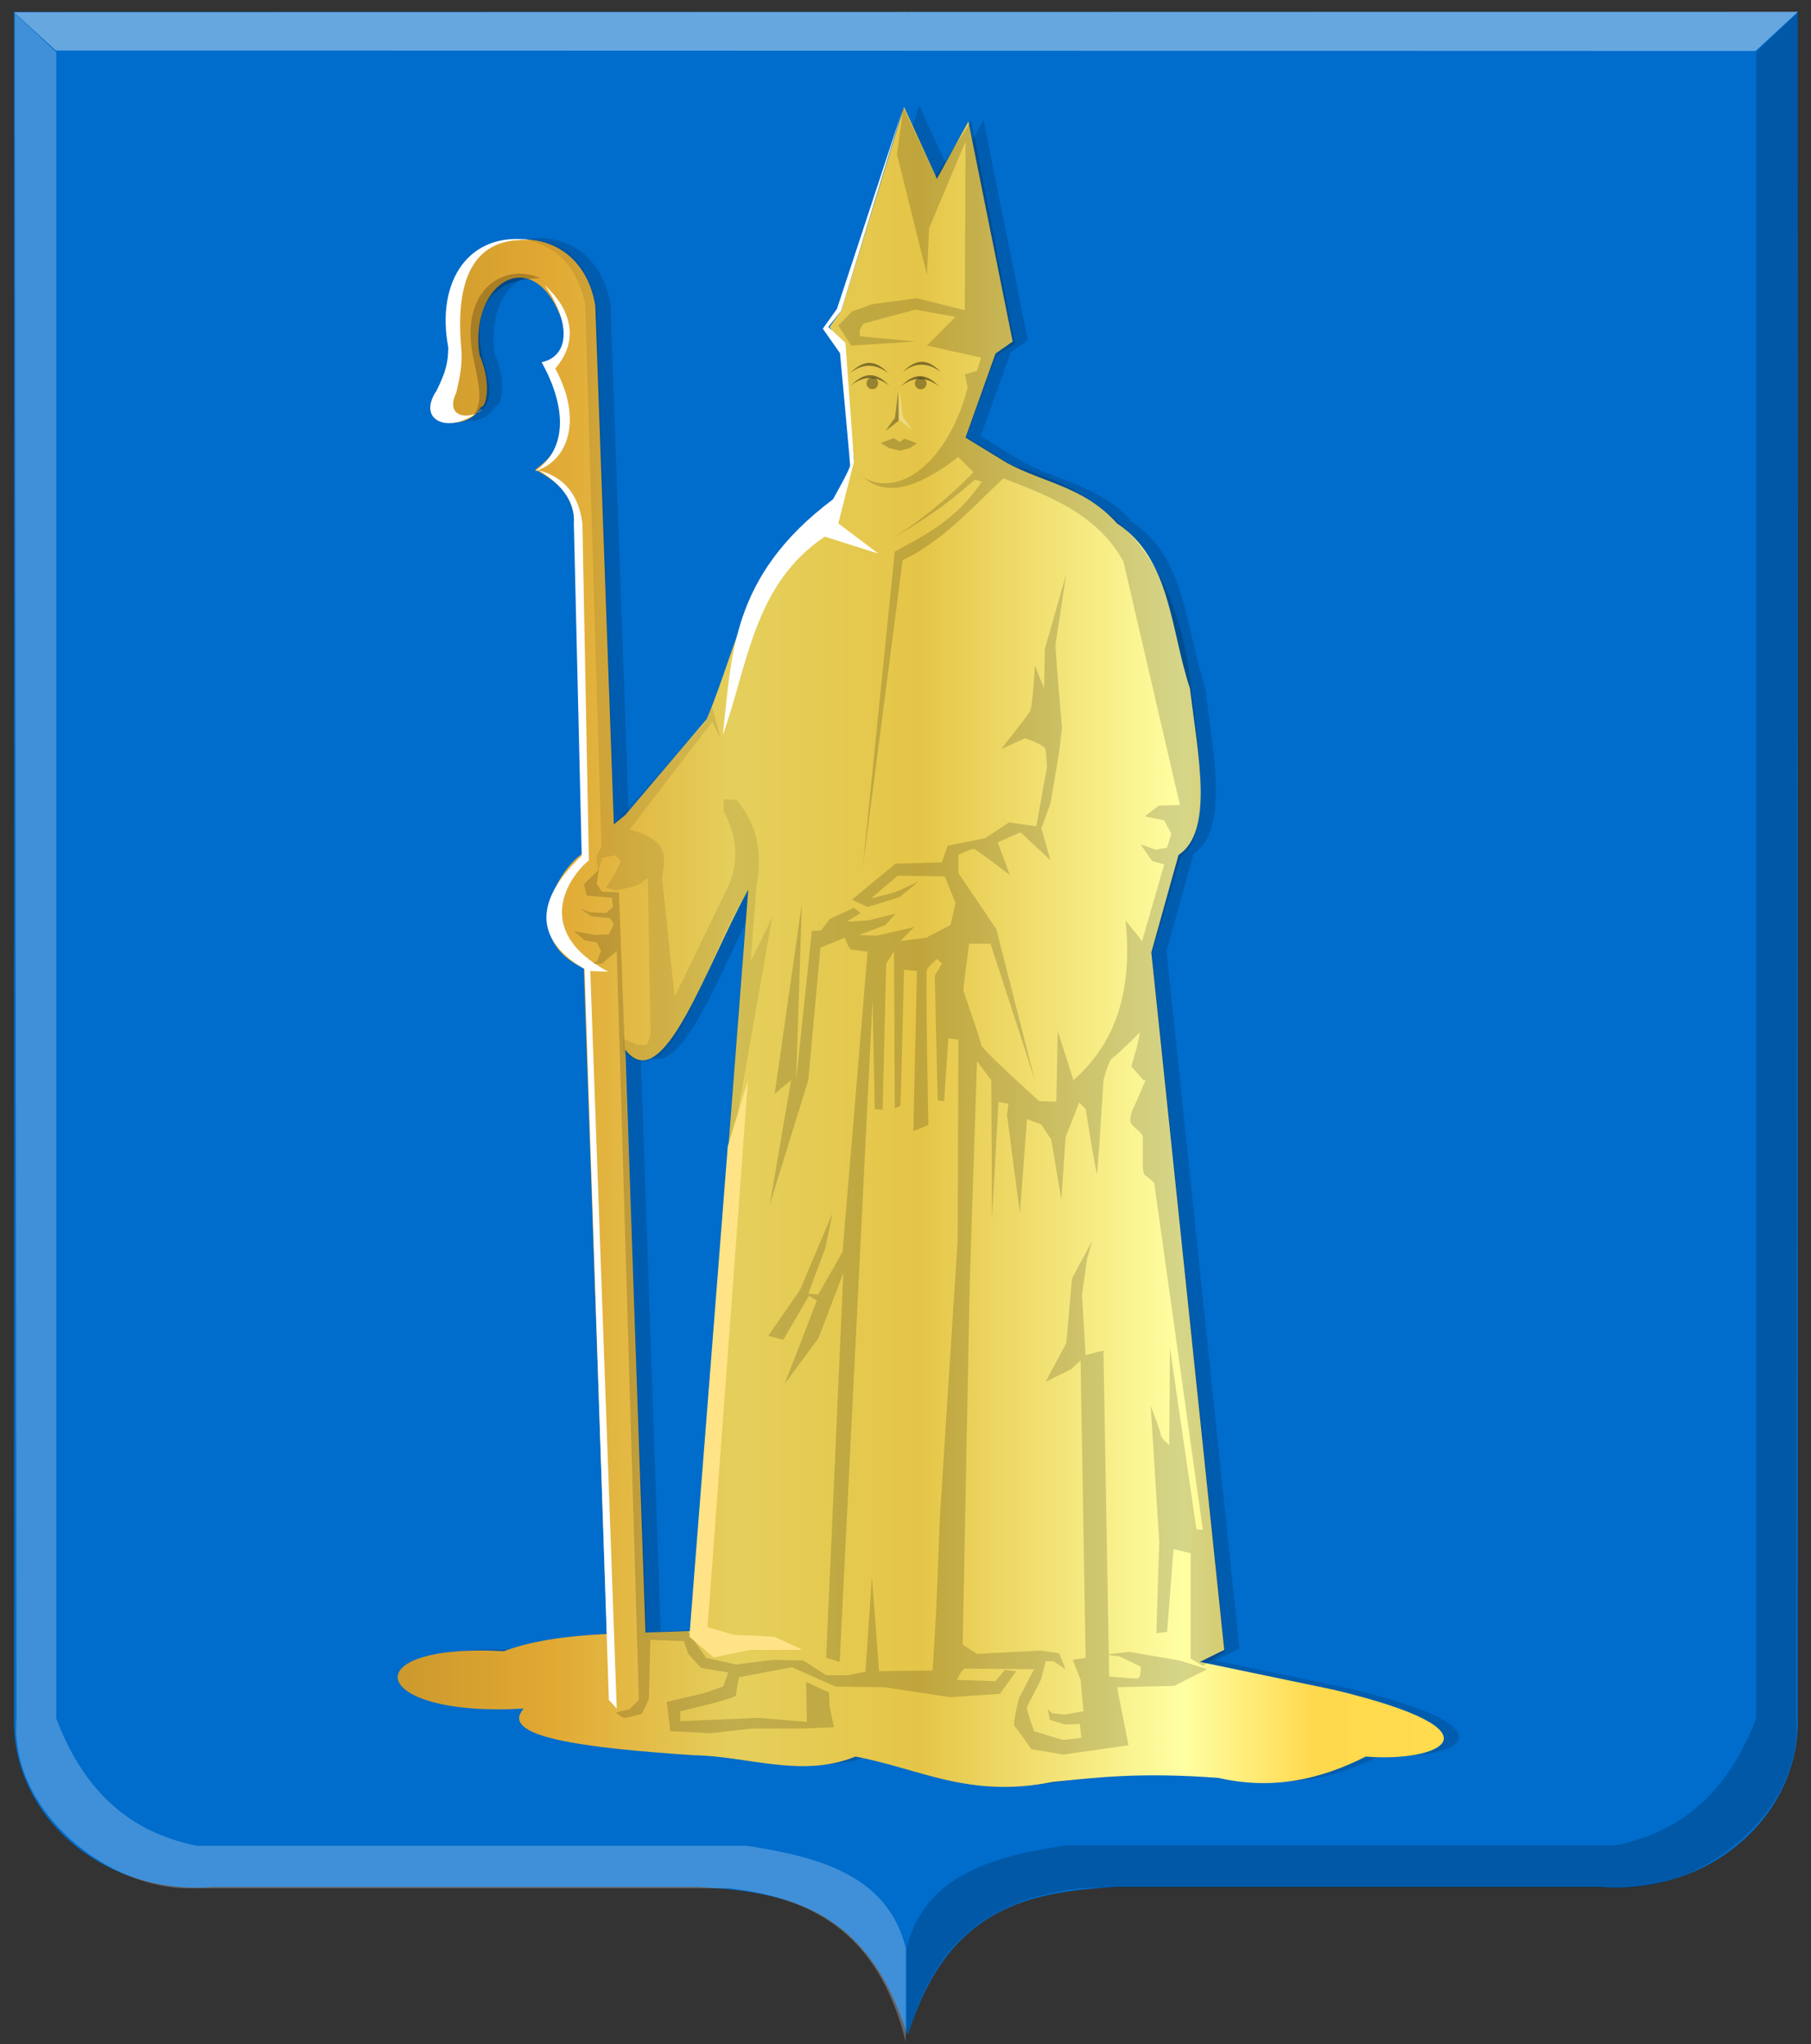 <?xml version="1.0" encoding="UTF-8" standalone="no"?>
<!-- Created with Inkscape (http://www.inkscape.org/) -->

<svg
   xmlns:dc="http://purl.org/dc/elements/1.1/"
   xmlns:cc="http://creativecommons.org/ns#"
   xmlns:rdf="http://www.w3.org/1999/02/22-rdf-syntax-ns#"
   xmlns:svg="http://www.w3.org/2000/svg"
   xmlns="http://www.w3.org/2000/svg"
   xmlns:xlink="http://www.w3.org/1999/xlink"
   xmlns:sodipodi="http://sodipodi.sourceforge.net/DTD/sodipodi-0.dtd"
   xmlns:inkscape="http://www.inkscape.org/namespaces/inkscape"
   width="244.991"
   height="276.479"
   id="svg10046"
   version="1.1"
   inkscape:version="0.48.4 r9939"
   sodipodi:docname="Nieuw document 35">
  <rect width="100%" height="100%" fill="#333333" stroke="none"/>
  <defs
     id="defs10048">
    <linearGradient
       y2="702.076"
       x2="371.643"
       y1="702.076"
       x1="79.31"
       gradientTransform="matrix(1.078,0,0,1.139,-45.562,-264.776)"
       gradientUnits="userSpaceOnUse"
       id="linearGradient4498-4"
       xlink:href="#linearGradient6068-7-8-2-6-8-8-8-2-6-8-95-0-8-1-2-6-9-8-5-0"
       inkscape:collect="always" />
    <linearGradient
       inkscape:collect="always"
       id="linearGradient6068-7-8-2-6-8-8-8-2-6-8-95-0-8-1-2-6-9-8-5-0">
      <stop
         style="stop-color:#ffffff;stop-opacity:1;"
         offset="0"
         id="stop6070-9-2-0-0-2-4-8-8-2-2-3-7-6-1-5-3-2-9-0-7" />
      <stop
         style="stop-color:#ffffff;stop-opacity:0;"
         offset="1"
         id="stop6072-5-9-0-2-9-0-7-1-0-1-25-2-5-9-5-4-7-2-2-6" />
    </linearGradient>
    <linearGradient
       y2="702.076"
       x2="371.643"
       y1="702.076"
       x1="79.31"
       gradientTransform="matrix(1.078,0,0,1.139,-45.562,-264.776)"
       gradientUnits="userSpaceOnUse"
       id="linearGradient4500-3"
       xlink:href="#linearGradient6060-3-3-4-8-3-6-0-4-6-9-5-9-9-6-9-8-5-9-6-6"
       inkscape:collect="always" />
    <linearGradient
       inkscape:collect="always"
       id="linearGradient6060-3-3-4-8-3-6-0-4-6-9-5-9-9-6-9-8-5-9-6-6">
      <stop
         style="stop-color:#000000;stop-opacity:1;"
         offset="0"
         id="stop6062-1-5-6-6-5-3-0-6-5-7-8-5-0-2-1-8-4-5-0-1" />
      <stop
         style="stop-color:#000000;stop-opacity:0;"
         offset="1"
         id="stop6064-2-9-0-5-9-6-5-7-1-6-6-4-0-9-2-7-3-4-2-5" />
    </linearGradient>
    <linearGradient
       inkscape:collect="always"
       xlink:href="#linearGradient21651"
       id="linearGradient4421"
       gradientUnits="userSpaceOnUse"
       x1="0"
       y1="174.07"
       x2="30"
       y2="174.07"
       gradientTransform="translate(0,158.891)" />
    <linearGradient
       id="linearGradient21651">
      <stop
         id="stop21653"
         offset="0"
         style="stop-color:#cc992d;stop-opacity:1;" />
      <stop
         id="stop21655"
         offset="0.143"
         style="stop-color:#e1a832;stop-opacity:1;" />
      <stop
         style="stop-color:#e5cf5c;stop-opacity:1;"
         offset="0.321"
         id="stop21657" />
      <stop
         id="stop21659"
         offset="0.5"
         style="stop-color:#e5c547;stop-opacity:1;" />
      <stop
         style="stop-color:#ffffa3;stop-opacity:1;"
         offset="0.75"
         id="stop21661" />
      <stop
         id="stop21663"
         offset="0.875"
         style="stop-color:#ffd94d;stop-opacity:1;" />
      <stop
         style="stop-color:#ffdb4e;stop-opacity:1;"
         offset="1"
         id="stop21665" />
    </linearGradient>
    <linearGradient
       gradientUnits="userSpaceOnUse"
       y2="174.07"
       x2="30"
       y1="174.07"
       x1="0"
       id="linearGradient4379"
       xlink:href="#linearGradient21651"
       inkscape:collect="always" />
    <linearGradient
       id="linearGradient4070-8-2-8-8-7-0-6-5">
      <stop
         style="stop-color:#a3a3a3;stop-opacity:1;"
         offset="0"
         id="stop4072-1-2-6-4-1-4-7-9" />
      <stop
         style="stop-color:#b0b0b0;stop-opacity:1;"
         offset="0.143"
         id="stop4074-8-0-7-0-4-8-7-1" />
      <stop
         id="stop4076-6-1-0-3-7-5-9-8"
         offset="0.321"
         style="stop-color:#d1d1d1;stop-opacity:1;" />
      <stop
         style="stop-color:#bdbdbd;stop-opacity:1;"
         offset="0.5"
         id="stop4078-0-2-8-7-6-7-6-1" />
      <stop
         id="stop4080-2-7-1-8-8-3-4-7"
         offset="0.75"
         style="stop-color:#e5e5e5;stop-opacity:1;" />
      <stop
         style="stop-color:#cccccc;stop-opacity:1;"
         offset="0.875"
         id="stop4082-4-7-8-3-2-3-1-8" />
      <stop
         id="stop4084-9-0-3-1-3-0-9-6"
         offset="1"
         style="stop-color:#cccccc;stop-opacity:1;" />
    </linearGradient>
    <linearGradient
       gradientUnits="userSpaceOnUse"
       y2="204.963"
       x2="29.643"
       y1="204.963"
       x1="3.214"
       id="linearGradient4389"
       xlink:href="#linearGradient4070-8-2-8-8-7-0-6-5"
       inkscape:collect="always"
       gradientTransform="translate(336.429,486.112)" />
    <linearGradient
       inkscape:collect="always"
       xlink:href="#linearGradient21651"
       id="linearGradient10711"
       x1="209.703"
       y1="390.049"
       x2="351.59"
       y2="390.049"
       gradientUnits="userSpaceOnUse" />
  </defs>
  <sodipodi:namedview
     id="base"
     pagecolor="#ffffff"
     bordercolor="#666666"
     borderopacity="1.0"
     inkscape:pageopacity="0.0"
     inkscape:pageshadow="2"
     inkscape:zoom="0.98994949"
     inkscape:cx="155.31174"
     inkscape:cy="113.7223"
     inkscape:document-units="px"
     inkscape:current-layer="layer1"
     showgrid="false"
     fit-margin-top="0"
     fit-margin-left="0"
     fit-margin-right="0"
     fit-margin-bottom="0"
     inkscape:window-width="1600"
     inkscape:window-height="837"
     inkscape:window-x="-8"
     inkscape:window-y="-8"
     inkscape:window-maximized="1" />
  <g
     inkscape:label="Laag 1"
     inkscape:groupmode="layer"
     id="layer1"
     transform="translate(-156.086,-261.985)">
    <g
       transform="matrix(0.383,0,0,0.357,142.422,209.555)"
       id="layer1-9"
       inkscape:label="Laag 1">
      <path
         style="fill:#006ccb;fill-opacity:1;stroke:#000000;stroke-width:4.046px;stroke-linecap:butt;stroke-linejoin:miter;stroke-opacity:0"
         d="m 356.17,151.366 -315.535,0 0,646.011 c -1.039,36.788 30.797,67.684 70.253,64.333 l 88.798,0 82.353,0 c 30.663,1.881 60.104,7.23 74.132,56.292 l 0,-766.636 z"
         id="path2830"
         sodipodi:nodetypes="cccccccc"
         inkscape:connector-curvature="0" />
      <path
         style="fill:#006ccb;fill-opacity:1;stroke:#000000;stroke-width:4.046px;stroke-linecap:butt;stroke-linejoin:miter;stroke-opacity:0"
         d="m 356.36,151.366 314.295,0 0,646.011 c 1.035,36.788 -30.676,67.684 -69.977,64.333 l -88.449,0 -82.029,0 c -30.543,1.881 -59.868,7.23 -73.84,56.291 -15.894,-251.704 -37.746,-501.968 0,-766.636 z"
         id="path2830-1"
         sodipodi:nodetypes="cccccccc"
         inkscape:connector-curvature="0" />
      <path
         sodipodi:nodetypes="ccccc"
         inkscape:connector-curvature="0"
         style="fill:#ffffff;fill-opacity:0.405;stroke:#000000;stroke-width:4.046px;stroke-linecap:butt;stroke-linejoin:miter;stroke-opacity:0"
         d="m 40.636,151.507 14.731,14.489 600.399,0.181 14.889,-14.828 z"
         id="path10406" />
      <path
         inkscape:connector-curvature="0"
         style="fill:#ffffff;fill-opacity:0.247;stroke:#000000;stroke-width:4.046px;stroke-linecap:butt;stroke-linejoin:miter;stroke-opacity:0"
         d="m 40.868,151.888 14.684,14.743 0,631.268 c 8.825,25.059 23.974,42.818 49.799,48.25 l 194.088,0 c 26.377,4.258 49.98,11.67 56.183,38.868 l 0,35.517 c -9.846,-42.546 -34.129,-54.785 -62.568,-58.302 l -189.619,0 c -29.198,0.779 -64.561,-28.981 -61.929,-64.333 L 40.868,151.888 z"
         id="path4051"
         sodipodi:nodetypes="ccccccccccc" />
      <path
         inkscape:connector-curvature="0"
         style="fill:#000000;fill-opacity:0.186;stroke:#000000;stroke-width:4.046px;stroke-linecap:butt;stroke-linejoin:miter;stroke-opacity:0"
         d="m 670.704,151.718 -14.684,14.743 0,631.268 c -8.825,25.059 -23.974,42.818 -49.799,48.25 l -194.088,0 c -26.377,4.258 -49.98,11.67 -56.183,38.868 l 0,35.517 c 9.847,-42.546 34.129,-54.785 62.568,-58.302 l 189.619,0 c 29.198,0.779 64.561,-28.981 61.929,-64.333 l 0.638,-646.011 z"
         id="path4051-6"
         sodipodi:nodetypes="ccccccccccc" />
    </g>
    <path
       style="fill:#000000;fill-opacity:0.145;stroke:#000000;stroke-width:0.37px;stroke-linecap:butt;stroke-linejoin:miter;stroke-opacity:0"
       d="m 250.841,482.413 c -8.525,0.376 -17.49,0.068 -24.559,2.706 -20.67,-1.161 -18.355,9.004 2.707,7.756 -3.516,3.843 8.153,5.326 23.012,6.313 7.284,0.109 14.568,3.147 21.852,0.18 8.579,1.585 15.337,5.718 26.686,3.427 6.104,-0.607 11.837,-1.33 22.432,-0.541 7.203,1.665 13.745,0.25 19.918,-2.886 9.589,0.817 19.731,-3.256 -4.254,-9.019 l -18.178,-3.788 3.287,-1.623 -9.862,-94.335 3.674,-13.167 c 4.804,-3.181 2.668,-13.375 1.547,-22.543 -2.636,-7.862 -2.565,-17.491 -9.862,-22.31 -4.475,-5.001 -9.924,-5.463 -14.89,-8.177 l -5.608,-3.427 4.061,-11.364 2.321,-1.623 -5.995,-29.762 -4.254,7.756 -4.448,-9.74 -8.509,27.597 -1.547,2.164 1.74,3.066 1.547,14.971 -2.321,5.592 c -11.624,6.578 -13.137,18.814 -17.598,29.401 l -11.023,12.987 -1.547,1.263 -2.514,-70.165 c -2.382,-14.382 -22.939,-10.609 -19.725,5.592 0.838,2.886 0.387,4.81 -1.354,5.772 -3.637,4.708 3.741,6.05 5.608,2.345 0.526,0.286 1.653,-2.736 -0.193,-7.035 -1.44,-10.021 7.518,-15.241 11.216,-4.509 0.791,4.306 -0.688,5.338 -2.707,5.592 4.637,7.754 2.85,11.694 -0.967,14.43 2.462,1.429 4.962,2.8 5.415,7.275 l 0.967,44.672 c -3.215,2.085 -8.767,11.333 0.193,15.512 l 3.481,100.288 5.221,-0.18 -3.094,-89.105 c 5.152,6.666 11.006,-11.573 16.631,-21.645 l -7.735,100.288 z"
       id="path4540"
       inkscape:connector-curvature="0"
       sodipodi:nodetypes="ccccccccccccccccccccccccccccccccccccccccccccccc" />
    <path
       style="fill:url(#linearGradient10711);fill-opacity:1.0;stroke:#000000;stroke-width:0.37px;stroke-linecap:butt;stroke-linejoin:miter;stroke-opacity:0"
       d="m 248.799,482.603 c -8.525,0.376 -17.49,0.068 -24.559,2.706 -20.67,-1.161 -18.355,9.004 2.707,7.756 -3.516,3.843 8.152,5.326 23.012,6.313 7.284,0.109 14.568,3.147 21.852,0.18 8.579,1.585 15.337,5.718 26.686,3.427 6.104,-0.607 11.837,-1.33 22.432,-0.541 7.203,1.665 13.745,0.25 19.918,-2.886 9.589,0.817 19.731,-3.256 -4.254,-9.019 l -18.178,-3.788 3.287,-1.623 -9.862,-94.335 3.674,-13.167 c 4.804,-3.181 2.668,-13.375 1.547,-22.543 -2.636,-7.862 -2.565,-17.491 -9.862,-22.31 -4.475,-5.001 -9.924,-5.463 -14.89,-8.177 l -5.608,-3.427 4.061,-11.364 2.321,-1.623 -5.995,-29.762 -4.254,7.756 -4.448,-9.74 -8.509,27.597 -1.547,2.164 1.74,3.066 1.547,14.971 -2.321,5.592 c -11.624,6.578 -13.137,18.814 -17.598,29.401 l -11.023,12.987 -1.547,1.263 -2.514,-70.165 c -2.382,-14.382 -22.939,-10.609 -19.725,5.592 0.838,2.886 0.387,4.81 -1.354,5.772 -3.637,4.708 3.741,6.05 5.608,2.345 0.526,0.286 1.653,-2.736 -0.193,-7.035 -1.44,-10.021 7.518,-15.241 11.216,-4.509 0.791,4.306 -0.688,5.338 -2.707,5.592 4.637,7.754 2.85,11.694 -0.967,14.43 2.462,1.429 4.962,2.8 5.415,7.275 l 0.967,44.672 c -3.215,2.085 -8.767,11.333 0.193,15.512 l 3.481,100.288 5.221,-0.18 -3.094,-89.105 c 5.152,6.666 11.007,-11.573 16.631,-21.645 L 249.573,482.603 z"
       id="path4540-6"
       inkscape:connector-curvature="0"
       sodipodi:nodetypes="ccccccccccccccccccccccccccccccccccccccccccccccc" />
    <path
       style="fill:#000000;fill-opacity:0.164;stroke:#000000;stroke-width:0.37px;stroke-linecap:butt;stroke-linejoin:miter;stroke-opacity:0"
       d="m 278.29,276.526 -0.87,6.313 4.061,16.324 0.29,-6.313 4.931,-11.724 -0.097,22.817 -6.478,-1.623 -6.091,0.812 -2.707,0.992 -1.837,1.894 1.74,2.706 8.702,-0.541 -7.542,-0.722 0,-0.812 0.483,-0.902 7.058,-1.894 5.415,0.992 -3.868,3.878 7.348,1.623 -0.58,1.804 -1.644,0.451 0.387,1.804 c -2.633,10.136 -9.337,15.078 -14.213,12.085 2.556,2.097 6.051,2.596 12.956,-2.706 l 2.03,2.074 c -3.533,3.663 -7.232,6.556 -11.023,9.019 3.437,-2.113 6.782,-4.054 11.216,-8.027 l 0.967,0.271 c -3.754,5.479 -7.795,7.22 -11.796,9.47 l -4.351,42.929 5.415,-41.756 c 5.479,-2.652 9.365,-7.086 13.633,-11.093 6.312,2.464 12.693,4.828 16.244,11.273 l 7.638,32.918 -2.901,0.09 -1.837,1.443 2.611,0.541 0.967,1.804 -0.58,1.894 -1.547,0.271 -2.03,-0.722 1.547,2.255 1.644,0.451 -2.997,10.371 -2.224,-2.796 c 0.837,8.48 -0.696,16.013 -7.058,21.615 l -2.127,-6.644 -0.193,9.56 -2.321,-0.09 c 0,0 -7.832,-7.035 -7.832,-7.576 0,-0.541 -2.417,-7.125 -2.417,-7.486 0,-0.361 0.774,-6.223 0.774,-6.223 l 2.901,0 5.995,18.458 -5.221,-20.442 -5.125,-7.576 0,-2.435 c 0,0 1.74,-0.902 2.127,-0.812 0.387,0.09 4.834,3.517 4.834,3.517 l -1.644,-4.419 3.094,-1.353 4.061,3.788 -1.257,-4.329 1.257,-3.427 1.16,-6.944 0.387,-3.247 c 0,0 -0.967,-10.913 -0.87,-11.364 0.097,-0.451 1.45,-9.47 1.45,-9.47 l -2.901,10.191 -0.097,5.325 -1.257,-3.07 c 0,0 -0.29,5.592 -0.677,6.223 -0.387,0.631 -3.868,5.05 -3.868,5.05 l 3.191,-1.443 c 0,0 2.707,0.812 2.804,1.533 0.097,0.721 0.193,2.345 0.193,2.345 l -1.45,8.027 -3.674,-0.541 -3.287,2.164 -5.028,0.992 -0.774,2.255 -6.285,0.18 -5.898,4.87 2.127,0.992 4.351,-1.353 2.514,-2.074 -3.191,1.443 -3.191,0.812 3.578,-3.066 6.382,0.09 1.45,3.607 -0.677,2.976 -3.287,1.714 -3.481,0.451 1.837,-1.894 -5.028,1.172 -2.417,-0.09 3.578,-1.353 1.354,-1.533 -3.674,0.902 -2.901,0.18 1.837,-1.172 -0.87,-0.721 -3.287,1.533 -1.16,1.533 -1.257,0.09 -2.127,20.172 0.774,-23.87 -3.674,25.703 2.224,-1.834 -2.901,16.895 5.221,-16.895 1.644,-17.917 3.287,-1.353 c 0,0 0.58,1.623 0.967,1.623 0.387,0 2.127,0.271 2.127,0.271 l -3.384,40.584 -3.287,5.772 -1.354,-0.09 2.321,-6.223 0.967,-4.69 -4.448,10.462 -4.254,6.133 2.03,0.541 3.481,-5.952 1.064,0.631 -4.351,11.273 4.544,-6.133 3.384,-8.838 -2.321,52.038 1.837,0.541 4.448,-89.555 0.29,14.791 1.064,0.09 0.483,-19.751 1.064,-1.714 0.097,21.284 0.774,-0.361 0.483,-18.398 1.74,0.18 -0.483,21.645 2.03,-0.812 c 0,0 -0.387,-20.563 -0.193,-21.014 0.193,-0.451 1.354,-1.443 1.354,-1.443 l 0.677,0.631 -0.967,1.623 0.387,16.865 0.87,0.09 0.58,-8.478 1.354,0.18 -0.097,27.056 -2.417,37.698 -0.483,12.446 -0.483,8.117 -7.252,0.09 -0.967,-12.807 -0.87,12.897 -2.417,0.451 -2.901,0 -3.094,-1.984 c 0,0 -3.481,-0.09 -3.868,-0.09 -0.387,0 -5.221,0.631 -5.221,0.631 l -4.061,-0.902 -2.514,-3.607 -5.511,0.18 -3.578,-95.057 -0.193,-5.05 -2.321,-0.09 -0.677,-1.082 0.29,-1.894 -2.03,1.984 0.387,1.533 3.384,0.271 0.193,1.263 -0.967,0.812 -2.127,-0.09 -1.45,-0.541 1.644,1.082 2.514,0.271 0.483,0.812 -0.677,1.353 -1.837,0.09 -2.901,-0.541 1.45,1.263 1.644,0.271 0.58,1.172 -0.58,1.443 -1.257,0.271 1.934,0 2.03,-1.714 2.997,101.28 -1.257,1.263 -1.837,0.451 c 0,0 0.774,0.721 1.16,0.721 0.387,0 2.321,-0.541 2.321,-0.541 l 0.967,-1.984 0.193,-8.027 4.544,0.18 0.58,1.714 1.74,1.894 3.674,0.631 -0.677,1.894 -2.611,0.902 -5.028,1.172 0.483,3.968 5.415,0.271 5.608,-0.631 6.962,0 4.158,-0.18 -0.58,-2.706 -0.097,-1.984 -3.094,-1.443 0.097,5.411 -6.672,-0.541 -10.443,0.451 0,-1.353 c 0,0 7.542,-1.714 7.542,-2.164 0,-0.451 0.387,-2.435 0.387,-2.435 l 7.155,-1.353 5.898,2.615 6.575,0.09 8.992,1.353 6.672,-0.451 2.224,-3.066 -1.547,-0.18 -1.257,1.533 -5.221,-0.18 c 0,0 0.677,-1.533 1.16,-1.533 0.483,0 9.282,0.09 9.282,0.09 l -2.03,3.878 c 0,0 -0.967,3.517 -0.58,3.878 0.387,0.361 2.224,3.066 2.224,3.066 l 4.351,0.722 8.799,-1.263 -1.547,-7.846 7.735,-0.18 4.448,-2.255 -3.674,-1.172 -6.865,-1.172 -3.191,0.361 1.934,0.271 2.804,1.353 c 0,0 0.097,1.623 -0.483,1.623 -0.58,0 -3.771,-0.271 -3.771,-0.271 l -0.774,-44.101 -2.417,0.631 -0.483,-8.117 0.677,-4.87 0.677,-2.435 -2.707,5.05 -0.774,8.748 -2.804,5.231 3.481,-1.714 1.257,-1.172 0.677,40.223 -1.74,0.271 1.064,2.706 0.387,4.239 -2.514,0.451 -1.74,-0.18 -0.58,-0.541 0.29,1.443 2.127,0.631 1.934,-0.09 0.193,1.894 -2.514,0.271 -3.868,-1.172 c 0,0 -1.064,-2.886 -0.967,-3.247 0.097,-0.361 1.837,-3.517 1.934,-3.878 0.097,-0.361 0.58,-2.345 0.58,-2.345 l 1.064,0 1.644,1.082 -0.87,-2.164 -2.514,-0.361 -8.605,0.451 -1.934,-1.263 0.967,-49.332 0.967,-29.581 1.934,2.585 0.097,18.789 0.87,-15.873 1.354,0.271 -0.193,1.533 1.74,13.257 0.967,-12.716 1.934,0.722 1.354,2.074 1.354,8.117 0.58,-8.478 1.837,-4.69 0.87,0.902 c 0,0 1.45,9.109 1.547,8.748 0.097,-0.361 0.87,-12.656 0.87,-12.656 0,0 0.677,-2.676 1.16,-2.946 0.483,-0.271 3.771,-3.517 3.771,-3.517 l -0.387,1.894 -0.774,2.706 1.644,1.864 0.29,0 -1.547,3.547 c 0,0 -0.87,1.623 -0.387,2.345 0.483,0.722 1.547,1.172 1.547,1.894 0,0.722 0,3.337 0,3.337 0,0 -0.097,1.533 0.387,1.804 0.483,0.271 1.16,0.992 1.16,0.992 l 6.575,46.897 -0.87,-0.09 -3.578,-24.531 -0.097,13.167 c 0,0 -1.16,-0.992 -1.16,-1.443 0,-0.451 -1.354,-3.878 -1.354,-3.878 l 1.16,18.398 -0.387,12.356 1.45,-0.18 0.87,-11.183 2.321,0.541 0,14.25 1.644,0.992 2.997,-1.984 -9.862,-94.426 3.868,-13.077 c 3.948,-2.651 2.808,-12.532 1.45,-22.723 -1.575,-13.752 -7.116,-25.223 -24.076,-30.126 l -6.382,-3.878 4.061,-11.003 2.514,-1.623 -5.898,-30.122 -4.834,7.486 z"
       id="path4542-6"
       inkscape:connector-curvature="0"
       sodipodi:nodetypes="cccccccccccccccccccccccccccccccccccccccccccccccccsscccccccccccccccscccccccccccccccccccccccccccccccccccccccccccccccscccccccccccccccccccccccccccscccccccccccccccccsccccccccccccccccccccccccccccccccsccccccccccccccccccccccsccccccccccsccccccccccccccsccccccccccccccccccccccccccccccccccccccccccccccccccscccccccscscccccsccccccccccccccccccc" />
    <path
       style="fill:#000000;fill-opacity:0.089;stroke:#000000;stroke-width:0.37px;stroke-linecap:butt;stroke-linejoin:miter;stroke-opacity:0"
       d="m 227.259,294.39 c 3.536,0.885 6.633,2.793 7.999,8.737 l 2.188,73.337 -0.684,1.339 0.205,2.104 0.615,-1.913 1.709,-0.319 c 0,0 0.82,0.574 0.752,0.829 -0.068,0.255 -0.752,1.594 -0.752,1.594 l -1.231,1.977 1.231,0.319 1.778,-0.319 1.436,-0.446 1.231,-0.893 0.342,20.981 c 0,0 -0.273,1.594 -0.615,1.594 -0.342,0 -1.026,0 -1.026,0 l -2.051,-0.829 0.068,1.849 c 6.807,6.584 11.238,-13.7 16.751,-21.746 l -3.008,39.538 6.358,-36.095 -2.94,6.058 0.82,-10.331 c 0.838,-4.44 0.073,-8.357 -2.735,-11.606 l -1.709,-0.064 0,1.594 c 2.237,4.278 1.903,7.901 0.137,11.16 l -6.769,13.966 -1.709,-16.007 c 0.254,-2.439 1.489,-5.009 -4.376,-6.632 l 11.144,-14.54 1.231,2.423 -1.231,-4.464 -0.889,2.041 -12.307,13.647 -2.393,-70.021 c -1.185,-5.185 -3.669,-8.926 -9.572,-8.864 z"
       id="path4544-1"
       inkscape:connector-curvature="0"
       sodipodi:nodetypes="cccccccscccccccscccccccccccccccccccccc" />
    <path
       sodipodi:nodetypes="ccc"
       inkscape:connector-curvature="0"
       id="path3782-7-2-2-1-8"
       d="m 276.376,314.131 c -2.037,-2.169 -3.673,-1.541 -5.179,0 1.6,-1.284 3.313,-1.418 5.179,0 z"
       style="opacity:0.439;fill:#000000;stroke:#000000;stroke-width:0.389px;stroke-linecap:butt;stroke-linejoin:miter;stroke-opacity:0" />
    <path
       transform="matrix(-0.396,0,0,0.382,418.54,202.053)"
       d="m 366.748,292.601 c 0,1.151 -0.89,2.083 -1.989,2.083 -1.098,0 -1.989,-0.933 -1.989,-2.083 0,-1.151 0.89,-2.083 1.989,-2.083 1.098,0 1.989,0.933 1.989,2.083 z"
       sodipodi:ry="2.0834396"
       sodipodi:rx="1.9887378"
       sodipodi:cy="292.6012"
       sodipodi:cx="364.75977"
       id="path3788-1-4-1-3-4"
       style="opacity:0.439;fill:#000000;fill-opacity:0.784;stroke:#000000;stroke-width:1;stroke-miterlimit:4;stroke-opacity:0;stroke-dasharray:none"
       sodipodi:type="arc" />
    <path
       sodipodi:nodetypes="ccc"
       inkscape:connector-curvature="0"
       id="path3782-1-1-5-6-8-9"
       d="m 276.263,312.466 c -2.037,-2.169 -3.673,-1.541 -5.179,0 1.6,-1.284 3.313,-1.418 5.179,0 z"
       style="opacity:0.439;fill:#000000;stroke:#000000;stroke-width:0.389px;stroke-linecap:butt;stroke-linejoin:miter;stroke-opacity:0" />
    <path
       inkscape:connector-curvature="0"
       id="path3808-5-5-8-9-6"
       d="m 277.602,314.831 0.05,4.055 c 0,0 -1.826,1.472 -1.726,1.303 0.1,-0.169 1.226,-1.69 1.226,-1.69 z"
       style="fill:#000000;fill-opacity:0.322;stroke:#000000;stroke-width:0.389px;stroke-linecap:butt;stroke-linejoin:miter;stroke-opacity:0" />
    <path
       inkscape:connector-curvature="0"
       id="path3808-7-2-1-5-3-3"
       d="m 277.762,314.703 -0.05,4.055 c 0,0 1.827,1.472 1.726,1.303 -0.1,-0.169 -1.226,-1.69 -1.226,-1.69 z"
       style="fill:#ffffff;fill-opacity:0.322;stroke:#000000;stroke-width:0.389px;stroke-linecap:butt;stroke-linejoin:miter;stroke-opacity:0" />
    <path
       inkscape:connector-curvature="0"
       id="path3828-7-7-7-4-7"
       d="m 280.109,321.95 -1.676,-0.652 -0.601,0.459 -0.851,-0.507 -1.751,0.652 1.101,0.676 1.526,0.362 1.326,-0.362 z"
       style="fill:#000000;fill-opacity:0.204;stroke:#000000;stroke-width:0.389px;stroke-linecap:butt;stroke-linejoin:miter;stroke-opacity:0" />
    <path
       transform="matrix(-0.396,0,0,0.382,425.083,202.077)"
       d="m 366.748,292.601 c 0,1.151 -0.89,2.083 -1.989,2.083 -1.098,0 -1.989,-0.933 -1.989,-2.083 0,-1.151 0.89,-2.083 1.989,-2.083 1.098,0 1.989,0.933 1.989,2.083 z"
       sodipodi:ry="2.0834396"
       sodipodi:rx="1.9887378"
       sodipodi:cy="292.6012"
       sodipodi:cx="364.75977"
       id="path3788-4-6-1-6-4-8"
       style="opacity:0.439;fill:#000000;fill-opacity:0.784;stroke:#000000;stroke-width:1;stroke-miterlimit:4;stroke-opacity:0;stroke-dasharray:none"
       sodipodi:type="arc" />
    <path
       sodipodi:nodetypes="ccc"
       inkscape:connector-curvature="0"
       id="path3782-0-1-1-1-6-8"
       d="m 283.119,314.252 c -2.037,-2.169 -3.673,-1.541 -5.179,0 1.6,-1.284 3.313,-1.418 5.179,0 z"
       style="opacity:0.439;fill:#000000;stroke:#000000;stroke-width:0.389px;stroke-linecap:butt;stroke-linejoin:miter;stroke-opacity:0" />
    <path
       sodipodi:nodetypes="ccc"
       inkscape:connector-curvature="0"
       id="path3782-1-9-4-5-8-0-2"
       d="m 283.369,312.321 c -2.037,-2.169 -3.673,-1.541 -5.179,0 1.6,-1.284 3.313,-1.418 5.179,0 z"
       style="opacity:0.439;fill:#000000;stroke:#000000;stroke-width:0.389px;stroke-linecap:butt;stroke-linejoin:miter;stroke-opacity:0" />
    <path
       style="fill:#ffffff;fill-opacity:1;stroke:#000000;stroke-width:0.37px;stroke-linecap:butt;stroke-linejoin:miter;stroke-opacity:0"
       d="m 278.193,276.797 -8.315,27.236 -1.74,2.164 2.321,2.164 1.16,16.053 -2.127,8.357 5.415,4.088 -7.24,-2.295 c -9.624,6.428 -10.374,17.313 -13.811,26.848 1.284,-10.696 0.962,-21.421 14.905,-31.886 0,0 2.325,-4.081 2.325,-4.592 0,-0.51 -1.367,-15.178 -1.367,-15.178 l -2.325,-3.316 1.914,-2.678 z"
       id="path4611-9"
       inkscape:connector-curvature="0"
       sodipodi:nodetypes="ccccccccccscccc" />
    <path
       style="fill:#ffffff;fill-opacity:1;stroke:#000000;stroke-width:0.37px;stroke-linecap:butt;stroke-linejoin:miter;stroke-opacity:0"
       d="m 228.978,325.588 c 3.149,1.944 4.938,4.279 4.738,7.185 l 1.064,44.943 c -5.122,4.869 -7.66,10.623 0.387,15.332 l 3.287,98.845 1.064,1.172 -3.578,-99.747 2.417,0.09 c -10.381,-5.564 -5.305,-12.86 -2.611,-15.061 l -0.87,-45.574 c -0.559,-4.233 -2.766,-6.313 -5.898,-7.185 z"
       id="path4613-1"
       inkscape:connector-curvature="0"
       sodipodi:nodetypes="ccccccccccc" />
    <path
       style="fill:#ffe386;fill-opacity:1;stroke:#000000;stroke-width:0.37px;stroke-linecap:butt;stroke-linejoin:miter;stroke-opacity:0"
       d="m 254.539,417.023 -5.196,66.323 3.282,2.806 4.923,-1.02 7.11,0 -3.829,-1.786 -5.47,-0.255 -3.555,-1.02 5.47,-73.991 z"
       id="path4615-3"
       inkscape:connector-curvature="0" />
    <path
       style="fill:#ffffff;fill-opacity:1;stroke:#000000;stroke-width:0.37px;stroke-linecap:butt;stroke-linejoin:miter;stroke-opacity:0"
       d="m 227.874,294.454 c -8.326,-1.24 -12.858,5.519 -11.144,14.54 -0.032,1.939 -0.282,3.193 -1.573,5.803 -2.88,4.253 1.975,6.146 6.222,2.423 -1.01,1.477 -5.385,1.66 -3.555,-2.168 0.5,-2.232 0.906,-3.913 0.615,-6.568 -0.971,-12.83 4.91,-14.272 9.435,-14.03 z"
       id="path4617-5"
       inkscape:connector-curvature="0"
       sodipodi:nodetypes="ccccccc" />
    <path
       style="fill:#000000;fill-opacity:0.226;stroke:#000000;stroke-width:0.37px;stroke-linecap:butt;stroke-linejoin:miter;stroke-opacity:0"
       d="m 220.082,318.147 c 1.528,-1.664 0.681,-4.581 -0.048,-8.162 -1.702,-9.178 4.55,-12.49 9.137,-10.371 -5.389,0.09 -9.267,2.592 -7.929,10.326 0.92,3.381 2.164,6.922 -1.16,8.207 z"
       id="path4619-9"
       inkscape:connector-curvature="0"
       sodipodi:nodetypes="ccccc" />
    <path
       style="fill:#ffffff;fill-opacity:1;stroke:#000000;stroke-width:0.37px;stroke-linecap:butt;stroke-linejoin:miter;stroke-opacity:0"
       d="m 229.751,300.561 c 3.309,4.539 3.708,9.493 -0.387,10.417 3.173,5.741 3.721,11.553 -0.919,14.746 4.694,-1.435 6.406,-7.203 2.756,-13.889 3.945,-4.575 1.143,-9.047 -1.45,-11.273 z"
       id="path4623-8"
       inkscape:connector-curvature="0"
       sodipodi:nodetypes="ccccc" />
  </g>
</svg>
